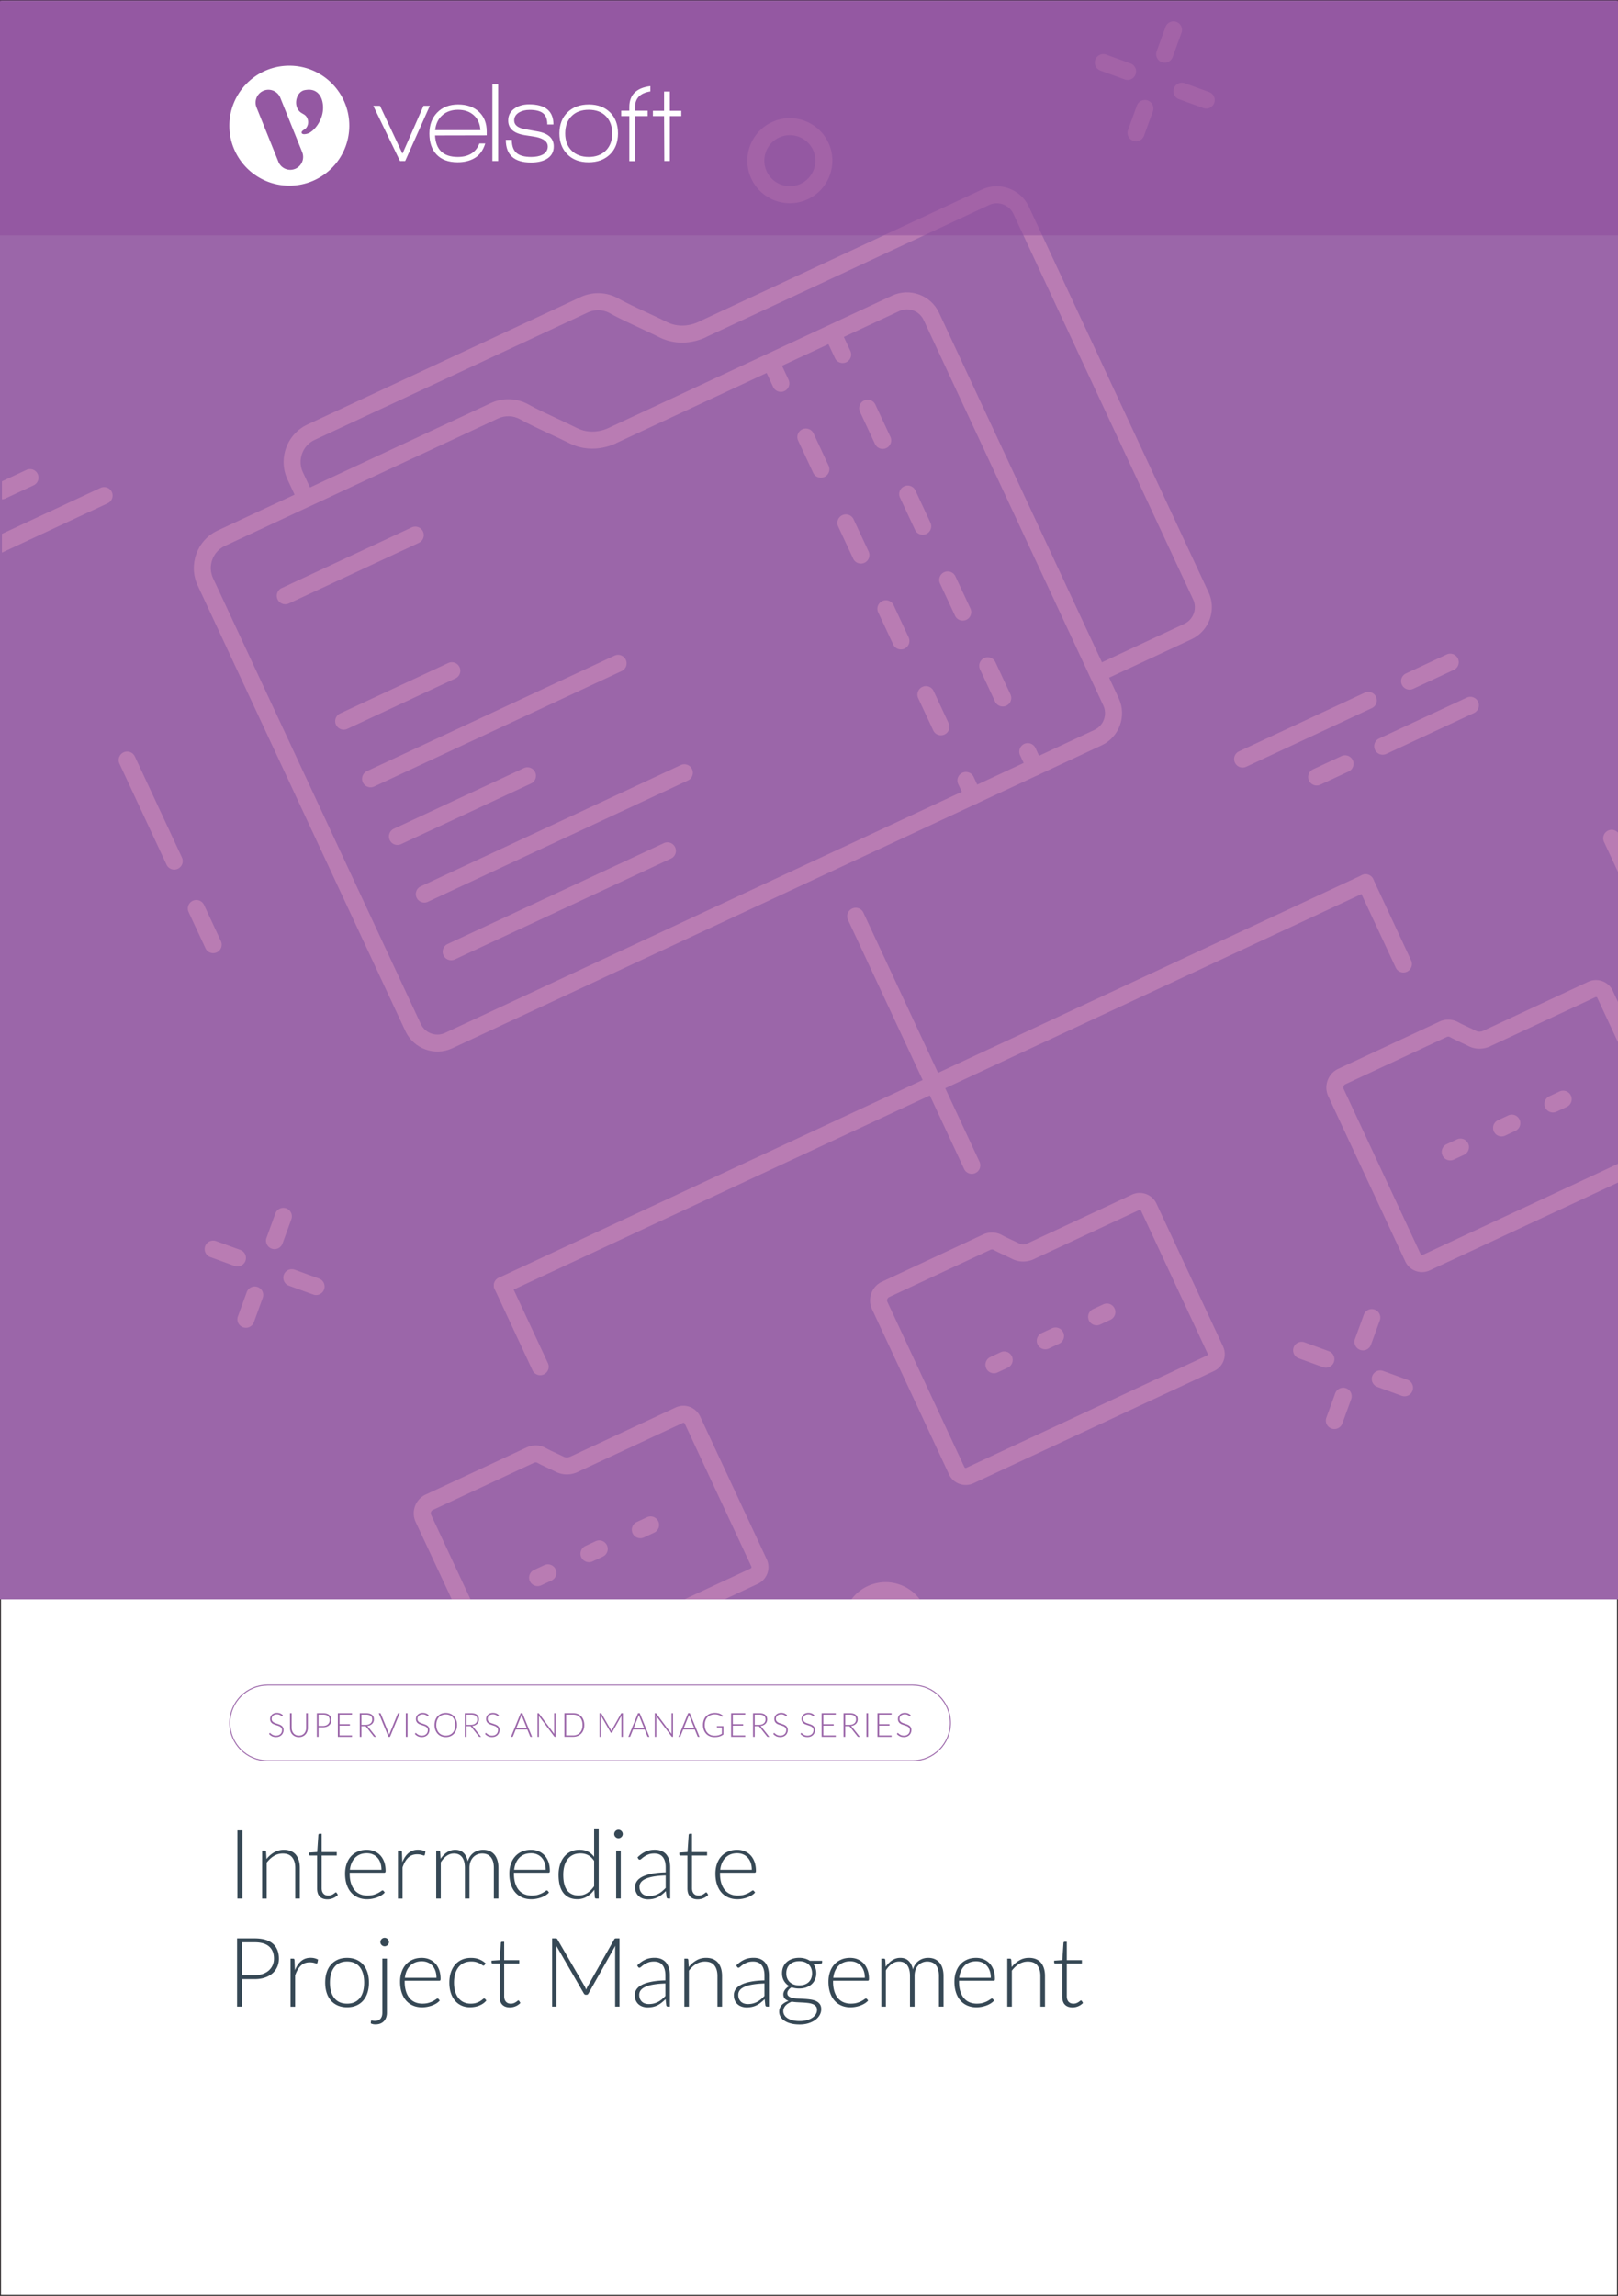 <svg xmlns="http://www.w3.org/2000/svg" xml:space="preserve" viewBox="0 0 875 1241"><rect x="0" y="0" width="875" height="1241" fill="#333333" stroke="none"/>  <switch>    <g>      <path fill="#FFF" stroke="#231F20" stroke-miterlimit="10" d="M0 0h875v1241H0z"></path>      <path fill="#9B66A9" d="M0 .51h875v864.01H0z"></path>      <g fill="#B97CB3">        <path d="M96.17 469.62c-2.3 1.07-5.04.08-6.11-2.22L64.6 412.8c-1.07-2.3-.08-5.04 2.22-6.11 2.3-1.07 5.04-.08 6.11 2.22l25.46 54.6c1.07 2.31.08 5.04-2.22 6.11zM117.23 514.8c-2.3 1.07-5.04.08-6.11-2.22l-9.11-19.54c-1.07-2.3-.08-5.04 2.22-6.11s5.04-.08 6.11 2.22l9.11 19.54a4.59 4.59 0 0 1-2.22 6.11zM436.86 107.7c-11.49 5.36-25.2.37-30.55-11.12s-.37-25.19 11.12-30.55c11.49-5.36 25.2-.37 30.56 11.12 5.35 11.48.36 25.19-11.13 30.55zm-15.55-33.35c-6.89 3.21-9.89 11.44-6.67 18.33 3.22 6.9 11.44 9.89 18.34 6.68 6.9-3.22 9.89-11.44 6.68-18.34-3.22-6.89-11.45-9.88-18.35-6.67zM741.92 382.77l-67.98 31.7c-2.3 1.07-5.04.08-6.11-2.22s-.08-5.04 2.22-6.11l67.98-31.7c2.3-1.07 5.04-.08 6.11 2.22 1.07 2.3.08 5.04-2.22 6.11zM786.22 362.11l-21.99 10.25c-2.3 1.07-5.04.08-6.11-2.22-1.07-2.3-.08-5.04 2.22-6.11l21.99-10.25c2.3-1.07 5.04-.08 6.11 2.22s.08 5.04-2.22 6.11zM797.1 385.43l-47.4 22.1c-2.3 1.07-5.04.08-6.11-2.22-1.07-2.3-.08-5.04 2.22-6.11l47.4-22.1c2.3-1.07 5.04-.08 6.11 2.22 1.07 2.3.08 5.04-2.22 6.11zM729.34 417.03 714 424.18c-2.3 1.07-5.04.08-6.11-2.22-1.07-2.3-.08-5.04 2.22-6.11l15.34-7.15c2.3-1.07 5.04-.08 6.11 2.22s.08 5.04-2.22 6.11zM611.73 42.78c-1.07.5-2.32.59-3.51.15l-13.13-4.78a4.59 4.59 0 0 1-2.75-5.89 4.59 4.59 0 0 1 5.89-2.75l13.13 4.78a4.59 4.59 0 0 1 2.75 5.89 4.562 4.562 0 0 1-2.38 2.6zM654.25 58.26c-1.07.5-2.32.59-3.51.15l-13.13-4.78a4.59 4.59 0 0 1-2.75-5.89 4.59 4.59 0 0 1 5.89-2.75l13.13 4.78a4.59 4.59 0 0 1 2.75 5.89 4.56 4.56 0 0 1-2.38 2.6zM616.3 75.96c-1.07.5-2.32.59-3.51.15a4.59 4.59 0 0 1-2.75-5.89l4.78-13.13a4.59 4.59 0 0 1 5.89-2.75 4.59 4.59 0 0 1 2.75 5.89l-4.78 13.13c-.44 1.2-1.31 2.1-2.38 2.6zM631.78 33.44c-1.07.5-2.32.59-3.51.15a4.59 4.59 0 0 1-2.75-5.89l4.78-13.13a4.59 4.59 0 0 1 5.89-2.75 4.59 4.59 0 0 1 2.75 5.89l-4.78 13.13c-.44 1.2-1.32 2.1-2.38 2.6zM718.98 738.87c-1.07.5-2.32.59-3.51.15l-13.13-4.78a4.598 4.598 0 0 1-2.75-5.89 4.59 4.59 0 0 1 5.89-2.75l13.13 4.78a4.598 4.598 0 0 1 .37 8.49zM761.5 754.34c-1.07.5-2.32.59-3.51.15l-13.13-4.78a4.598 4.598 0 0 1-2.75-5.89 4.59 4.59 0 0 1 5.89-2.75l13.13 4.78c2.38.87 3.62 3.5 2.75 5.89a4.56 4.56 0 0 1-2.38 2.6zM723.55 772.04c-1.07.5-2.32.59-3.51.15a4.594 4.594 0 0 1-2.75-5.89l4.78-13.13a4.59 4.59 0 0 1 5.89-2.75c2.39.87 3.62 3.51 2.75 5.89l-4.78 13.13a4.595 4.595 0 0 1-2.38 2.6zM739.02 729.52c-1.07.5-2.32.59-3.51.15a4.594 4.594 0 0 1-2.75-5.89l4.78-13.13c.87-2.39 3.5-3.62 5.89-2.75s3.62 3.51 2.75 5.89l-4.78 13.13a4.56 4.56 0 0 1-2.38 2.6zM130.35 684.14c-1.07.5-2.32.59-3.51.15l-13.13-4.78a4.598 4.598 0 0 1-2.75-5.89 4.59 4.59 0 0 1 5.89-2.75l13.13 4.78c2.38.87 3.62 3.5 2.75 5.89a4.56 4.56 0 0 1-2.38 2.6zM172.88 699.61c-1.07.5-2.32.59-3.51.15l-13.13-4.78a4.59 4.59 0 0 1-2.75-5.89 4.59 4.59 0 0 1 5.89-2.75l13.13 4.78a4.59 4.59 0 0 1 2.75 5.89 4.595 4.595 0 0 1-2.38 2.6zM134.92 717.31c-1.07.5-2.32.59-3.51.15a4.59 4.59 0 0 1-2.75-5.89l4.78-13.13a4.59 4.59 0 0 1 5.89-2.75 4.59 4.59 0 0 1 2.75 5.89l-4.78 13.13a4.562 4.562 0 0 1-2.38 2.6zM150.4 674.79c-1.07.5-2.32.59-3.51.15a4.594 4.594 0 0 1-2.75-5.89l4.78-13.13a4.594 4.594 0 0 1 5.89-2.75c2.39.87 3.62 3.51 2.75 5.89l-4.78 13.13c-.44 1.2-1.31 2.1-2.38 2.6zM246.29 366.73 187.82 394c-2.3 1.07-5.04.08-6.11-2.22-1.07-2.3-.08-5.04 2.22-6.11l58.47-27.27c2.3-1.07 5.04-.08 6.11 2.22a4.59 4.59 0 0 1-2.22 6.11zM336.21 362.74l-133.86 62.42c-2.3 1.07-5.04.08-6.11-2.22-1.07-2.3-.08-5.04 2.22-6.11l133.86-62.42c2.3-1.07 5.04-.08 6.11 2.22 1.07 2.3.08 5.03-2.22 6.11zM287.19 423.53l-70.31 32.78c-2.3 1.07-5.04.08-6.11-2.22-1.07-2.3-.08-5.04 2.22-6.11l70.31-32.78c2.3-1.07 5.04-.08 6.11 2.22s.08 5.03-2.22 6.11zM226.53 293.43l-70.31 32.78c-2.3 1.07-5.04.08-6.11-2.22-1.07-2.3-.08-5.04 2.22-6.11l70.31-32.78c2.3-1.07 5.04-.08 6.11 2.22 1.07 2.3.08 5.04-2.22 6.11zM372.03 421.89l-140.62 65.57c-2.3 1.07-5.04.08-6.11-2.22-1.07-2.3-.08-5.04 2.22-6.11l140.62-65.57c2.3-1.07 5.04-.08 6.11 2.22s.08 5.04-2.22 6.11zM362.88 464.09l-116.94 54.53c-2.3 1.07-5.04.08-6.11-2.22s-.08-5.04 2.22-6.11l116.94-54.53c2.3-1.07 5.04-.08 6.11 2.22a4.59 4.59 0 0 1-2.22 6.11zM457.65 195.8c-2.3 1.07-5.04.08-6.11-2.22l-3.89-8.33c-1.07-2.3-.08-5.04 2.22-6.11s5.04-.08 6.11 2.22l3.89 8.33a4.59 4.59 0 0 1-2.22 6.11zM544.22 381.46c-2.3 1.07-5.04.08-6.11-2.22l-8.12-17.4c-1.07-2.3-.08-5.04 2.22-6.11 2.3-1.07 5.04-.08 6.11 2.22l8.12 17.4a4.59 4.59 0 0 1-2.22 6.11zm-21.64-46.41c-2.3 1.07-5.04.08-6.11-2.22l-8.12-17.4c-1.07-2.3-.08-5.04 2.22-6.11 2.3-1.07 5.04-.08 6.11 2.22l8.12 17.4c1.08 2.3.08 5.03-2.22 6.11zm-21.64-46.42c-2.3 1.07-5.04.08-6.11-2.22l-8.12-17.4c-1.07-2.3-.08-5.04 2.22-6.11 2.3-1.07 5.04-.08 6.11 2.22l8.12 17.4c1.07 2.3.08 5.04-2.22 6.11zm-21.65-46.41c-2.3 1.07-5.04.08-6.11-2.22l-8.12-17.4c-1.07-2.3-.08-5.04 2.22-6.11 2.3-1.07 5.04-.08 6.11 2.22l8.12 17.4c1.08 2.3.08 5.03-2.22 6.11zM561.64 418.8c-2.3 1.07-5.04.08-6.11-2.22l-3.89-8.33c-1.07-2.3-.08-5.04 2.22-6.11s5.04-.08 6.11 2.22l3.89 8.33c1.07 2.3.08 5.04-2.22 6.11zM424.22 211.39c-2.3 1.07-5.04.08-6.11-2.22l-3.89-8.33c-1.07-2.3-.08-5.04 2.22-6.11 2.3-1.07 5.04-.08 6.11 2.22l3.89 8.33c1.07 2.3.08 5.04-2.22 6.11zM510.79 397.05c-2.3 1.07-5.04.08-6.11-2.22l-8.12-17.4c-1.07-2.3-.08-5.04 2.22-6.11 2.3-1.07 5.04-.08 6.11 2.22l8.12 17.4a4.59 4.59 0 0 1-2.22 6.11zm-21.64-46.42c-2.3 1.07-5.04.08-6.11-2.22l-8.12-17.4c-1.07-2.3-.08-5.04 2.22-6.11 2.3-1.07 5.04-.08 6.11 2.22l8.12 17.4c1.07 2.31.08 5.04-2.22 6.11zm-21.64-46.41c-2.3 1.07-5.04.08-6.11-2.22l-8.12-17.4c-1.07-2.3-.08-5.04 2.22-6.11 2.3-1.07 5.04-.08 6.11 2.22l8.12 17.4c1.07 2.3.08 5.04-2.22 6.11zm-21.65-46.42c-2.3 1.07-5.04.08-6.11-2.22l-8.12-17.4c-1.07-2.3-.08-5.04 2.22-6.11 2.3-1.07 5.04-.08 6.11 2.22l8.12 17.4c1.08 2.31.08 5.04-2.22 6.11zM528.2 434.39c-2.3 1.07-5.04.08-6.11-2.22l-3.89-8.33c-1.07-2.3-.08-5.04 2.22-6.11s5.04-.08 6.11 2.22l3.89 8.33a4.59 4.59 0 0 1-2.22 6.11z"></path>        <path d="M595.73 402.9 244.62 566.63c-9.54 4.45-20.92.31-25.37-9.24L106.92 316.52c-5.22-11.19-.38-24.53 10.78-29.74l147.73-68.89c6.49-3.03 14.09-2.76 20.32.72 4.05 2.29 9.75 4.94 15.27 7.51 3.82 1.78 7.67 3.58 11.14 5.31 9 4.44 17.51-.37 17.57-.4l152.65-71.21c9.57-4.46 20.99-.31 25.45 9.26l97.16 208.36c4.47 9.58.31 21-9.26 25.46zM121.58 295.11c-6.57 3.06-9.41 10.92-6.33 17.52l112.32 240.88c2.31 4.95 8.21 7.1 13.16 4.79l351.11-163.73c4.98-2.32 7.14-8.26 4.82-13.23L499.5 172.98c-2.32-4.98-8.25-7.14-13.23-4.81l-152.29 71.02c-.19.13-12.54 7.09-25.91.48-3.42-1.71-7.19-3.47-10.94-5.21-5.93-2.77-11.54-5.38-15.88-7.82-3.64-2.04-8.11-2.19-11.94-.41l-147.73 68.88z"></path>        <path d="m644.3 345.58-47.18 22c-2.3 1.07-5.04.08-6.11-2.22-1.07-2.3-.08-5.04 2.22-6.11l47.18-22c4.98-2.32 7.14-8.26 4.82-13.23l-97.16-208.36c-2.32-4.98-8.25-7.14-13.23-4.81l-152.29 71.02c-.19.13-12.52 7.09-25.91.48-3.42-1.71-7.19-3.47-10.94-5.21-5.93-2.77-11.54-5.38-15.88-7.82-3.64-2.04-8.11-2.19-11.94-.41L170.15 237.8c-6.57 3.06-9.41 10.92-6.33 17.52l4.99 10.7c1.07 2.3.08 5.04-2.22 6.11s-5.04.08-6.11-2.22l-4.99-10.7c-5.22-11.19-.38-24.53 10.78-29.74L314 160.57c6.49-3.03 14.09-2.76 20.32.72 4.05 2.29 9.75 4.94 15.27 7.51 3.82 1.78 7.67 3.58 11.14 5.31 8.86 4.37 17.26-.22 17.6-.41l152.62-71.19c9.57-4.46 20.99-.31 25.45 9.26l97.16 208.36c4.47 9.57.31 20.99-9.26 25.45zM353.78 828.47l-5.55 2.59c-2.3 1.07-5.04.08-6.11-2.22-1.07-2.3-.08-5.04 2.22-6.11l5.55-2.59c2.3-1.07 5.04-.08 6.11 2.22 1.08 2.3.08 5.03-2.22 6.11zm-27.77 12.95-5.55 2.59c-2.3 1.07-5.04.08-6.11-2.22-1.07-2.3-.08-5.04 2.22-6.11l5.55-2.59c2.3-1.07 5.04-.08 6.11 2.22s.08 5.03-2.22 6.11zm-27.78 12.95-5.55 2.59c-2.3 1.07-5.04.08-6.11-2.22s-.08-5.04 2.22-6.11l5.55-2.59c2.3-1.07 5.04-.08 6.11 2.22s.08 5.04-2.22 6.11zM600.54 713.4l-5.55 2.59c-2.3 1.07-5.04.08-6.11-2.22s-.08-5.04 2.22-6.11l5.55-2.59c2.3-1.07 5.04-.08 6.11 2.22a4.59 4.59 0 0 1-2.22 6.11zm-27.77 12.95-5.55 2.59c-2.3 1.07-5.04.08-6.11-2.22s-.08-5.04 2.22-6.11l5.55-2.59c2.3-1.07 5.04-.08 6.11 2.22s.08 5.04-2.22 6.11zM545 739.3l-5.55 2.59c-2.3 1.07-5.04.08-6.11-2.22s-.08-5.04 2.22-6.11l5.55-2.59c2.3-1.07 5.04-.08 6.11 2.22s.08 5.04-2.22 6.11z"></path>        <path d="m656.57 741.09-130.12 60.68c-4.99 2.32-10.93.16-13.25-4.82l-41.63-89.27c-2.61-5.6-.19-12.27 5.4-14.87l54.74-25.53c3.24-1.51 7.04-1.38 10.16.36 1.48.83 3.45 1.74 5.44 2.67 1.45.68 2.92 1.37 4.24 2.03 1.86.92 3.71-.04 3.78-.07l56.79-26.5c4.99-2.33 10.95-.16 13.28 4.83l36.01 77.22c2.32 4.99.15 10.94-4.84 13.27zm-175.71-39.95c-.99.46-1.42 1.65-.95 2.65l41.63 89.27c.18.38.65.55 1.03.37l130.12-60.68c.4-.18.57-.66.39-1.06l-36.01-77.22a.805.805 0 0 0-1.06-.39l-56.44 26.32c-.26.17-5.9 3.22-12.11.15-1.27-.64-2.66-1.28-4.03-1.93-2.22-1.04-4.42-2.06-6.04-2.98-.53-.3-1.21-.32-1.79-.05l-54.74 25.55zM847.3 598.33l-5.55 2.59c-2.3 1.07-5.04.08-6.11-2.22s-.08-5.04 2.22-6.11l5.55-2.59c2.3-1.07 5.04-.08 6.11 2.22s.08 5.04-2.22 6.11zm-27.77 12.95-5.55 2.59c-2.3 1.07-5.04.08-6.11-2.22s-.08-5.04 2.22-6.11l5.55-2.59c2.3-1.07 5.04-.08 6.11 2.22s.08 5.04-2.22 6.11zm-27.77 12.95-5.55 2.59c-2.3 1.07-5.04.08-6.11-2.22-1.07-2.3-.08-5.04 2.22-6.11l5.55-2.59c2.3-1.07 5.04-.08 6.11 2.22 1.07 2.31.08 5.04-2.22 6.11zM527.49 634.1c-2.3 1.07-5.04.08-6.11-2.22l-62.79-134.64c-1.07-2.3-.08-5.04 2.22-6.11 2.3-1.07 5.04-.08 6.11 2.22l62.79 134.64c1.07 2.3.08 5.03-2.22 6.11z"></path>        <path d="M740.42 481.35 273.61 699.03c-2.3 1.07-5.04.08-6.11-2.22s-.08-5.04 2.22-6.11l466.82-217.68c2.3-1.07 5.04-.08 6.11 2.22 1.07 2.3.07 5.04-2.23 6.11z"></path>        <path d="M760.9 525.26c-2.3 1.07-5.04.08-6.11-2.22l-20.47-43.91c-1.07-2.3-.08-5.04 2.22-6.11 2.3-1.07 5.04-.08 6.11 2.22l20.47 43.91c1.07 2.3.08 5.03-2.22 6.11zM294.08 742.94c-2.3 1.07-5.04.08-6.11-2.22l-20.47-43.91c-1.07-2.3-.08-5.04 2.22-6.11s5.04-.08 6.11 2.22l20.47 43.91c1.08 2.3.08 5.03-2.22 6.11zM20.4 256.23a4.59 4.59 0 0 0-6.11-2.22l-13.25 6.18v9.73c.6-.02 1.22-.16 1.8-.43l15.34-7.15c2.3-1.07 3.29-3.81 2.22-6.11zM60.47 265.94a4.59 4.59 0 0 0-6.11-2.22L1.04 288.58v10.14l57.2-26.67c2.3-1.07 3.3-3.81 2.23-6.11zM497.32 864.43c-6.38-8.51-18.09-11.71-28.11-7.04a22.88 22.88 0 0 0-8.67 7.04h36.78zM244.26 864.43h10.14l-21.25-45.57c-.47-1-.04-2.19.95-2.65l54.74-25.53a1.98 1.98 0 0 1 1.79.05c1.64.92 3.85 1.96 6.1 3.01 1.36.63 2.72 1.27 3.97 1.89 6.21 3.07 11.84.02 12.11-.15l56.44-26.32c.4-.18.87-.01 1.06.39l36.01 77.22c.19.4.01.87-.39 1.06l-35.62 16.61h21.75l17.75-8.28c4.99-2.33 7.16-8.28 4.83-13.28l-36.01-77.22c-2.33-4.99-8.28-7.16-13.28-4.83l-56.79 26.5c-.09.02-1.95.98-3.78.07-1.3-.65-2.74-1.33-4.18-1.99-2.01-.94-4-1.86-5.5-2.7a11.203 11.203 0 0 0-10.16-.36l-54.74 25.53c-5.58 2.6-8.01 9.27-5.4 14.87l19.46 41.68zM875 450.08c-1.32-1.47-3.47-1.99-5.35-1.11a4.59 4.59 0 0 0-2.22 6.11l7.57 16.24v-21.24zM875 629.09l-105.67 49.27c-.38.18-.86.01-1.03-.37l-41.63-89.27c-.47-1-.04-2.19.95-2.65l54.75-25.53c.58-.27 1.25-.24 1.78.05 1.62.92 3.82 1.94 6.04 2.98 1.38.64 2.76 1.29 4.03 1.93 6.21 3.07 11.84.02 12.11-.15l56.44-26.32c.4-.18.87-.01 1.06.39L875 563.37v-21.75l-2.84-6.09c-2.33-4.99-8.28-7.16-13.28-4.83l-56.79 26.5c-.06.02-1.91.99-3.78.07-1.32-.66-2.79-1.35-4.24-2.03-1.99-.93-3.96-1.84-5.44-2.67a11.183 11.183 0 0 0-10.15-.36l-54.75 25.53c-5.58 2.6-8.01 9.27-5.4 14.87l41.63 89.27c2.32 4.98 8.26 7.15 13.25 4.82L875 639.23v-10.14z"></path>      </g>      <path fill="#9B66A9" d="M493.54 952.03H144.72c-11.42 0-20.71-9.29-20.71-20.71s9.29-20.71 20.71-20.71h348.82c11.42 0 20.71 9.29 20.71 20.71s-9.29 20.71-20.71 20.71zm-348.82-40.9c-11.13 0-20.19 9.06-20.19 20.19s9.06 20.19 20.19 20.19h348.82c11.13 0 20.19-9.06 20.19-20.19s-9.06-20.19-20.19-20.19H144.72z"></path>      <g fill="#364855">        <path d="M131.07 1026.29h-2.69V989.4h2.69v36.89zM141.76 1026.29v-25.94h1.36c.45 0 .71.22.78.65l.23 3.91c1.18-1.5 2.56-2.7 4.13-3.61 1.57-.91 3.32-1.37 5.25-1.37 1.42 0 2.68.23 3.77.68 1.09.45 1.99 1.1 2.7 1.96s1.25 1.88 1.62 3.08c.36 1.2.55 2.56.55 4.07v16.58h-2.48v-16.58c0-2.43-.56-4.34-1.67-5.72-1.11-1.38-2.82-2.07-5.11-2.07-1.7 0-3.29.44-4.75 1.32s-2.76 2.08-3.91 3.61v19.45h-2.47zM177.04 1026.7c-1.76 0-3.12-.49-4.09-1.46-.97-.97-1.46-2.48-1.46-4.51V1003h-3.73c-.19 0-.35-.05-.47-.16s-.18-.25-.18-.44v-.96l4.43-.31.62-9.28c.02-.16.08-.3.19-.42a.58.58 0 0 1 .45-.18h1.16v9.91h8.16v1.85h-8.16v17.6c0 .71.09 1.33.27 1.84.18.51.43.93.76 1.26.32.33.7.57 1.13.73.43.16.9.23 1.41.23.63 0 1.16-.09 1.62-.27.45-.18.84-.38 1.17-.6.33-.22.6-.42.81-.6.21-.18.37-.27.5-.27.14 0 .28.09.42.26l.68 1.09c-.66.73-1.5 1.32-2.52 1.76-1.02.44-2.08.66-3.17.66zM198.34 999.93c1.46 0 2.81.25 4.05.76 1.24.5 2.32 1.24 3.23 2.2.91.96 1.62 2.15 2.14 3.56.51 1.41.77 3.02.77 4.85 0 .38-.06.64-.17.78-.11.14-.29.21-.53.21h-18.72v.5c0 1.95.23 3.66.68 5.14.45 1.48 1.1 2.72 1.93 3.72.83 1 1.84 1.75 3.02 2.25s2.5.76 3.96.76c1.3 0 2.43-.14 3.39-.43s1.76-.61 2.41-.96c.65-.36 1.17-.68 1.55-.96s.66-.43.83-.43c.23 0 .4.09.52.26l.68.83c-.42.52-.97 1.01-1.66 1.46-.69.45-1.45.84-2.29 1.16-.84.32-1.75.58-2.71.77-.96.19-1.93.29-2.91.29-1.77 0-3.39-.31-4.85-.93-1.46-.62-2.71-1.52-3.76-2.7-1.05-1.18-1.85-2.63-2.42-4.34s-.86-3.67-.86-5.88c0-1.86.26-3.58.79-5.15.53-1.57 1.29-2.93 2.29-4.07 1-1.14 2.22-2.03 3.68-2.67 1.47-.66 3.11-.98 4.96-.98zm.03 1.85c-1.34 0-2.53.21-3.59.63s-1.97 1.02-2.75 1.8c-.77.78-1.4 1.72-1.87 2.82-.48 1.1-.79 2.32-.95 3.68h17.08c0-1.39-.19-2.64-.57-3.74-.38-1.1-.92-2.04-1.61-2.8a7.048 7.048 0 0 0-2.5-1.76c-.98-.43-2.06-.63-3.24-.63zM215.2 1026.29v-25.94h1.3c.3 0 .51.06.64.18s.2.33.22.63l.21 5.47c.83-2.1 1.95-3.75 3.34-4.94 1.39-1.19 3.1-1.79 5.14-1.79.78 0 1.5.08 2.16.25.66.17 1.29.4 1.88.72l-.34 1.72c-.05.28-.23.42-.52.42-.1 0-.25-.03-.44-.1s-.43-.15-.72-.23-.64-.17-1.06-.23c-.42-.07-.9-.1-1.43-.1-1.96 0-3.58.61-4.84 1.83-1.26 1.22-2.28 2.97-3.06 5.27v16.87h-2.48zM235.9 1026.29v-25.94h1.36c.45 0 .71.22.78.65l.23 3.75c.5-.71 1.04-1.36 1.62-1.96.57-.59 1.19-1.1 1.84-1.52s1.35-.76 2.09-.99 1.52-.35 2.33-.35c1.89 0 3.41.55 4.54 1.66 1.13 1.1 1.89 2.64 2.29 4.6.31-1.08.75-2.01 1.31-2.79a8.067 8.067 0 0 1 4.32-3.09c.86-.25 1.74-.38 2.64-.38 1.28 0 2.44.21 3.46.64 1.02.43 1.9 1.06 2.62 1.89.72.83 1.27 1.86 1.65 3.08s.57 2.61.57 4.17v16.58h-2.48v-16.58c0-2.54-.55-4.47-1.64-5.8-1.09-1.33-2.66-1.99-4.69-1.99-.9 0-1.77.17-2.59.5-.83.33-1.56.82-2.19 1.47-.63.65-1.14 1.46-1.51 2.44-.37.97-.56 2.1-.56 3.39v16.58h-2.48v-16.58c0-2.52-.5-4.45-1.51-5.79-1.01-1.34-2.48-2.01-4.41-2.01-1.41 0-2.71.42-3.91 1.26-1.2.84-2.27 2.01-3.21 3.51v19.61h-2.47zM287.16 999.93c1.46 0 2.81.25 4.05.76 1.24.5 2.32 1.24 3.23 2.2.91.96 1.62 2.15 2.14 3.56.51 1.41.77 3.02.77 4.85 0 .38-.06.64-.17.78-.11.14-.29.21-.53.21h-18.72v.5c0 1.95.23 3.66.68 5.14.45 1.48 1.1 2.72 1.93 3.72.83 1 1.84 1.75 3.02 2.25s2.5.76 3.96.76c1.3 0 2.43-.14 3.39-.43s1.76-.61 2.41-.96c.65-.36 1.17-.68 1.55-.96s.66-.43.83-.43c.23 0 .4.09.52.26l.68.83c-.42.52-.97 1.01-1.66 1.46-.69.45-1.45.84-2.29 1.16-.84.32-1.75.58-2.71.77-.96.19-1.93.29-2.91.29-1.77 0-3.39-.31-4.85-.93-1.46-.62-2.71-1.52-3.76-2.7-1.05-1.18-1.85-2.63-2.42-4.34s-.86-3.67-.86-5.88c0-1.86.26-3.58.79-5.15.53-1.57 1.29-2.93 2.29-4.07 1-1.14 2.22-2.03 3.68-2.67 1.47-.66 3.11-.98 4.96-.98zm.04 1.85c-1.34 0-2.53.21-3.59.63s-1.97 1.02-2.75 1.8c-.77.78-1.4 1.72-1.87 2.82-.48 1.1-.79 2.32-.95 3.68h17.08c0-1.39-.19-2.64-.57-3.74-.38-1.1-.92-2.04-1.61-2.8a7.048 7.048 0 0 0-2.5-1.76c-.99-.43-2.06-.63-3.24-.63zM322.42 1026.29c-.43 0-.68-.23-.75-.68l-.26-4.09c-1.15 1.56-2.49 2.81-4.03 3.73-1.54.92-3.27 1.38-5.18 1.38-3.18 0-5.67-1.1-7.45-3.31-1.78-2.21-2.68-5.52-2.68-9.93 0-1.89.25-3.66.74-5.31.5-1.64 1.23-3.07 2.19-4.28.97-1.21 2.15-2.16 3.55-2.85 1.4-.7 3.02-1.04 4.84-1.04 1.76 0 3.28.33 4.57.98 1.29.65 2.4 1.6 3.34 2.85v-15.38h2.48v37.93h-1.36zm-9.52-1.67c1.72 0 3.28-.44 4.67-1.33s2.64-2.12 3.73-3.7v-13.69c-1.01-1.48-2.12-2.52-3.33-3.13s-2.58-.91-4.11-.91-2.87.28-4.02.83a7.972 7.972 0 0 0-2.89 2.36c-.77 1.02-1.36 2.23-1.75 3.65-.39 1.42-.59 2.98-.59 4.68 0 3.86.71 6.7 2.14 8.51 1.44 1.82 3.49 2.73 6.15 2.73zM336.79 991.4c0 .31-.07.6-.2.87s-.3.51-.51.72c-.21.21-.45.37-.73.5-.28.12-.57.18-.89.18a2.247 2.247 0 0 1-1.62-.68c-.21-.21-.37-.45-.5-.72-.12-.27-.18-.56-.18-.87s.06-.61.18-.9c.12-.29.29-.53.5-.74.21-.21.45-.37.73-.5.28-.12.57-.18.89-.18a2.247 2.247 0 0 1 1.62.68c.21.21.38.46.51.74s.2.59.2.9zm-1.09 8.94v25.94h-2.48v-25.94h2.48zM361.43 1026.29c-.52 0-.84-.24-.96-.73l-.37-3.31c-.71.7-1.42 1.32-2.12 1.88-.7.56-1.44 1.03-2.2 1.41-.77.38-1.59.67-2.48.87-.89.2-1.86.3-2.92.3-.89 0-1.75-.13-2.58-.39-.83-.26-1.57-.66-2.22-1.2s-1.16-1.23-1.55-2.07c-.39-.84-.59-1.85-.59-3.04 0-1.09.31-2.11.94-3.05.63-.94 1.6-1.76 2.93-2.45 1.33-.69 3.04-1.25 5.14-1.67 2.09-.42 4.61-.66 7.55-.73v-2.71c0-2.4-.52-4.25-1.55-5.54s-2.57-1.94-4.6-1.94c-1.25 0-2.32.17-3.19.52-.88.35-1.62.73-2.23 1.15s-1.1.8-1.49 1.15c-.38.35-.7.52-.96.52-.35 0-.61-.16-.78-.47l-.44-.76c1.36-1.36 2.78-2.38 4.28-3.08 1.49-.7 3.19-1.04 5.08-1.04 1.39 0 2.61.22 3.65.67s1.91 1.08 2.59 1.9 1.2 1.82 1.55 3c.35 1.17.52 2.48.52 3.92v16.89h-1zM351 1024.9c1.01 0 1.93-.11 2.78-.33.84-.22 1.62-.52 2.35-.91.72-.39 1.39-.86 2.02-1.39.63-.54 1.24-1.12 1.85-1.75v-6.75c-2.47.07-4.59.26-6.37.56-1.78.3-3.25.72-4.41 1.24-1.16.52-2.01 1.14-2.56 1.86a3.94 3.94 0 0 0-.82 2.46c0 .87.14 1.62.43 2.26.29.63.67 1.16 1.13 1.56.47.41 1.02.71 1.64.9.63.2 1.28.29 1.96.29zM377.31 1026.7c-1.76 0-3.12-.49-4.09-1.46-.97-.97-1.46-2.48-1.46-4.51V1003h-3.73c-.19 0-.35-.05-.47-.16s-.18-.25-.18-.44v-.96l4.43-.31.62-9.28c.02-.16.08-.3.19-.42a.58.58 0 0 1 .45-.18h1.16v9.91h8.16v1.85h-8.16v17.6c0 .71.09 1.33.27 1.84.18.51.43.93.76 1.26.32.33.7.57 1.13.73.43.16.9.23 1.41.23.63 0 1.16-.09 1.62-.27.45-.18.84-.38 1.17-.6.33-.22.6-.42.81-.6.21-.18.37-.27.5-.27.14 0 .28.09.42.26l.68 1.09c-.66.73-1.5 1.32-2.52 1.76-1.02.44-2.08.66-3.17.66zM398.61 999.93c1.46 0 2.81.25 4.05.76 1.24.5 2.32 1.24 3.23 2.2.91.96 1.62 2.15 2.14 3.56.51 1.41.77 3.02.77 4.85 0 .38-.06.64-.17.78-.11.14-.29.21-.53.21h-18.72v.5c0 1.95.23 3.66.68 5.14.45 1.48 1.1 2.72 1.93 3.72.83 1 1.84 1.75 3.02 2.25s2.5.76 3.96.76c1.3 0 2.43-.14 3.39-.43s1.76-.61 2.41-.96c.65-.36 1.17-.68 1.55-.96s.66-.43.83-.43c.23 0 .4.09.52.26l.68.83c-.42.52-.97 1.01-1.66 1.46-.69.45-1.45.84-2.29 1.16-.84.32-1.75.58-2.71.77-.96.19-1.93.29-2.91.29-1.77 0-3.39-.31-4.85-.93-1.46-.62-2.71-1.52-3.76-2.7-1.05-1.18-1.85-2.63-2.42-4.34s-.86-3.67-.86-5.88c0-1.86.26-3.58.79-5.15.53-1.57 1.29-2.93 2.29-4.07 1-1.14 2.22-2.03 3.68-2.67 1.47-.66 3.11-.98 4.96-.98zm.04 1.85c-1.34 0-2.53.21-3.59.63s-1.97 1.02-2.75 1.8c-.77.78-1.4 1.72-1.87 2.82-.48 1.1-.79 2.32-.95 3.68h17.08c0-1.39-.19-2.64-.57-3.74-.38-1.1-.92-2.04-1.61-2.8a7.048 7.048 0 0 0-2.5-1.76c-.99-.43-2.06-.63-3.24-.63zM130.87 1069.82v14.86h-2.66v-36.89h9.52c4.33 0 7.59.95 9.79 2.84 2.2 1.89 3.3 4.6 3.3 8.11 0 1.62-.3 3.1-.9 4.46s-1.46 2.52-2.59 3.51c-1.13.98-2.5 1.75-4.12 2.29-1.62.55-3.44.82-5.47.82h-6.87zm0-2.13h6.86c1.63 0 3.09-.23 4.38-.68 1.29-.45 2.38-1.08 3.27-1.88a8.1 8.1 0 0 0 2.06-2.83c.48-1.09.72-2.27.72-3.56 0-2.83-.87-5.01-2.62-6.54s-4.35-2.29-7.81-2.29h-6.86v17.78zM157.12 1084.68v-25.94h1.3c.3 0 .51.06.64.18s.2.33.22.63l.21 5.47c.83-2.1 1.95-3.75 3.34-4.94 1.39-1.19 3.1-1.79 5.14-1.79.78 0 1.5.08 2.16.25.66.17 1.29.4 1.88.72l-.34 1.72c-.05.28-.23.42-.52.42-.1 0-.25-.03-.44-.1s-.43-.15-.72-.23-.64-.17-1.06-.23c-.42-.07-.9-.1-1.43-.1-1.96 0-3.58.61-4.84 1.83-1.26 1.22-2.28 2.97-3.06 5.27v16.87h-2.48zM187.7 1058.33c1.86 0 3.52.32 4.99.95 1.47.63 2.71 1.53 3.72 2.7 1.01 1.17 1.78 2.57 2.31 4.21s.8 3.48.8 5.51-.27 3.87-.8 5.5-1.3 3.03-2.31 4.2c-1.01 1.17-2.25 2.06-3.72 2.69s-3.13.94-4.99.94c-1.86 0-3.52-.31-4.99-.94-1.47-.63-2.71-1.52-3.73-2.69-1.02-1.16-1.79-2.56-2.32-4.2-.53-1.63-.8-3.47-.8-5.5s.26-3.87.8-5.51c.53-1.64 1.3-3.05 2.32-4.21 1.02-1.16 2.26-2.06 3.73-2.7 1.46-.64 3.13-.95 4.99-.95zm0 24.74c1.55 0 2.9-.26 4.05-.79s2.12-1.29 2.89-2.28c.77-.99 1.35-2.19 1.73-3.58.38-1.4.57-2.97.57-4.71 0-1.72-.19-3.29-.57-4.69-.38-1.41-.96-2.61-1.73-3.61a7.76 7.76 0 0 0-2.89-2.31c-1.16-.54-2.51-.81-4.05-.81-1.55 0-2.9.27-4.05.81a7.682 7.682 0 0 0-2.89 2.31c-.77 1-1.36 2.2-1.75 3.61-.39 1.41-.59 2.97-.59 4.69 0 1.74.2 3.31.59 4.71s.97 2.59 1.75 3.58c.77.99 1.74 1.75 2.89 2.28 1.15.52 2.5.79 4.05.79zM209.23 1058.74v29.25c0 .9-.13 1.74-.39 2.5s-.65 1.43-1.16 2c-.51.56-1.16 1.01-1.93 1.33-.77.32-1.68.48-2.72.48-.5 0-.96-.04-1.36-.13-.4-.09-.79-.23-1.17-.42l.13-1.25c.02-.21.14-.31.37-.31.14 0 .33.03.59.1.25.07.6.1 1.03.1 1.41 0 2.45-.38 3.13-1.15.68-.77 1.02-1.85 1.02-3.26v-29.25h2.46zm1.1-8.94c0 .31-.07.6-.2.87s-.3.51-.51.72c-.21.21-.45.37-.73.5-.28.12-.57.18-.89.18a2.247 2.247 0 0 1-1.62-.68c-.21-.21-.37-.45-.5-.72-.12-.27-.18-.56-.18-.87s.06-.61.18-.9c.12-.29.29-.53.5-.74.21-.21.45-.37.73-.5.28-.12.57-.18.89-.18a2.247 2.247 0 0 1 1.62.68c.21.21.38.46.51.74s.2.59.2.9zM228.08 1058.33c1.46 0 2.81.25 4.05.76 1.24.5 2.32 1.24 3.23 2.2.91.96 1.62 2.15 2.14 3.56.51 1.41.77 3.02.77 4.85 0 .38-.06.64-.17.78-.11.14-.29.21-.53.21h-18.72v.5c0 1.95.23 3.66.68 5.14.45 1.48 1.1 2.72 1.93 3.72.83 1 1.84 1.75 3.02 2.25s2.5.76 3.96.76c1.3 0 2.43-.14 3.39-.43s1.76-.61 2.41-.96c.65-.36 1.17-.68 1.55-.96s.66-.43.83-.43c.23 0 .4.09.52.26l.68.83c-.42.52-.97 1.01-1.66 1.46-.69.45-1.45.84-2.29 1.16-.84.32-1.75.58-2.71.77-.96.19-1.93.29-2.91.29-1.77 0-3.39-.31-4.85-.93-1.46-.62-2.71-1.52-3.76-2.7-1.05-1.18-1.85-2.63-2.42-4.34s-.86-3.67-.86-5.88c0-1.86.26-3.58.79-5.15.53-1.57 1.29-2.93 2.29-4.07 1-1.14 2.22-2.03 3.68-2.67 1.47-.66 3.12-.98 4.96-.98zm.04 1.85c-1.34 0-2.53.21-3.59.63s-1.97 1.02-2.75 1.8c-.77.78-1.4 1.72-1.87 2.82-.48 1.1-.79 2.32-.95 3.68h17.08c0-1.39-.19-2.64-.57-3.74-.38-1.1-.92-2.04-1.61-2.8a7.048 7.048 0 0 0-2.5-1.76c-.98-.43-2.06-.63-3.24-.63zM262.02 1062.21c-.09.09-.17.16-.25.22-.08.06-.19.09-.33.09-.17 0-.41-.12-.72-.35-.3-.24-.71-.49-1.21-.77s-1.13-.53-1.89-.77c-.76-.23-1.67-.35-2.75-.35-1.49 0-2.82.27-3.98.79a7.861 7.861 0 0 0-2.92 2.28c-.79.99-1.4 2.19-1.81 3.6-.42 1.41-.63 2.99-.63 4.75 0 1.83.21 3.44.64 4.85.43 1.41 1.03 2.59 1.81 3.56.78.96 1.73 1.7 2.84 2.2 1.11.5 2.35.76 3.7.76 1.25 0 2.3-.15 3.14-.44.84-.29 1.54-.62 2.09-.96.55-.35.98-.67 1.3-.96.32-.29.58-.44.77-.44.23 0 .4.09.52.26l.68.83c-.4.52-.9 1.01-1.51 1.46-.61.45-1.29.84-2.06 1.17-.77.33-1.6.59-2.49.77-.9.18-1.83.27-2.8.27-1.65 0-3.16-.3-4.52-.9a9.82 9.82 0 0 1-3.52-2.61c-.98-1.14-1.75-2.53-2.29-4.18-.55-1.65-.82-3.53-.82-5.63 0-1.98.26-3.79.78-5.42s1.28-3.04 2.28-4.22c1-1.18 2.22-2.1 3.68-2.75 1.45-.65 3.12-.98 4.99-.98 1.69 0 3.19.27 4.5.81s2.45 1.27 3.43 2.19l-.65.87zM275.74 1085.1c-1.76 0-3.12-.49-4.09-1.46-.97-.97-1.46-2.48-1.46-4.51v-17.73h-3.73c-.19 0-.35-.05-.47-.16s-.18-.25-.18-.44v-.96l4.43-.31.62-9.28c.02-.16.08-.3.19-.42a.58.58 0 0 1 .45-.18h1.16v9.91h8.16v1.85h-8.16v17.6c0 .71.09 1.33.27 1.84.18.51.43.93.76 1.26.32.33.7.57 1.13.73.43.16.9.23 1.41.23.63 0 1.16-.09 1.62-.27.45-.18.84-.38 1.17-.6.33-.22.6-.42.81-.6.21-.18.37-.27.5-.27.14 0 .28.09.42.26l.68 1.09c-.66.73-1.5 1.32-2.52 1.76-1.02.44-2.08.66-3.17.66zM316.98 1075.51c.1-.28.21-.55.33-.82.11-.27.24-.53.38-.77l14.5-25.63c.14-.23.28-.37.42-.42.14-.05.33-.08.57-.08h1.85v36.89h-2.35v-31.44c0-.45.03-.93.08-1.43l-14.52 25.78c-.24.45-.59.68-1.04.68h-.42c-.43 0-.78-.23-1.04-.68l-14.91-25.81c.05.5.08.99.08 1.46v31.44h-2.32v-36.89h1.82c.24 0 .44.03.59.08.15.05.29.19.43.42l14.89 25.65c.24.49.47 1.01.66 1.57zM361.27 1084.68c-.52 0-.84-.24-.96-.73l-.37-3.31c-.71.7-1.42 1.32-2.12 1.88-.7.56-1.44 1.03-2.2 1.41-.77.38-1.59.67-2.48.87-.89.2-1.86.3-2.92.3-.89 0-1.75-.13-2.58-.39-.83-.26-1.57-.66-2.22-1.2s-1.16-1.23-1.55-2.07c-.39-.84-.59-1.85-.59-3.04 0-1.09.31-2.11.94-3.05.63-.94 1.6-1.76 2.93-2.45 1.33-.69 3.04-1.25 5.14-1.67 2.09-.42 4.61-.66 7.55-.73v-2.71c0-2.4-.52-4.25-1.55-5.54s-2.57-1.94-4.6-1.94c-1.25 0-2.32.17-3.19.52-.88.35-1.62.73-2.23 1.15s-1.1.8-1.49 1.15c-.38.35-.7.52-.96.52-.35 0-.61-.16-.78-.47l-.44-.76c1.36-1.36 2.78-2.38 4.28-3.08 1.49-.7 3.19-1.04 5.08-1.04 1.39 0 2.61.22 3.65.67s1.91 1.08 2.59 1.9 1.2 1.82 1.55 3c.35 1.17.52 2.48.52 3.92v16.89h-1zm-10.42-1.38c1.01 0 1.93-.11 2.78-.33.84-.22 1.62-.52 2.35-.91.72-.39 1.39-.86 2.02-1.39.63-.54 1.24-1.12 1.85-1.75v-6.75c-2.47.07-4.59.26-6.37.56-1.78.3-3.25.72-4.41 1.24-1.16.52-2.01 1.14-2.56 1.86a3.94 3.94 0 0 0-.82 2.46c0 .87.14 1.62.43 2.26.29.63.67 1.16 1.13 1.56.47.41 1.02.71 1.64.9.63.2 1.28.29 1.96.29zM370.09 1084.68v-25.94h1.36c.45 0 .71.22.78.65l.23 3.91c1.18-1.5 2.56-2.7 4.13-3.61 1.57-.91 3.32-1.37 5.25-1.37 1.42 0 2.68.23 3.77.68 1.09.45 1.99 1.1 2.7 1.96s1.25 1.88 1.62 3.08c.36 1.2.55 2.56.55 4.07v16.58H388v-16.58c0-2.43-.56-4.34-1.67-5.72-1.11-1.38-2.82-2.07-5.11-2.07-1.7 0-3.29.44-4.75 1.32s-2.76 2.08-3.91 3.61v19.45h-2.47zM414.85 1084.68c-.52 0-.84-.24-.96-.73l-.37-3.31c-.71.7-1.42 1.32-2.12 1.88-.7.56-1.44 1.03-2.2 1.41-.77.38-1.59.67-2.48.87-.89.2-1.86.3-2.92.3-.89 0-1.75-.13-2.58-.39-.83-.26-1.57-.66-2.22-1.2s-1.16-1.23-1.55-2.07c-.39-.84-.59-1.85-.59-3.04 0-1.09.31-2.11.94-3.05.63-.94 1.6-1.76 2.93-2.45 1.33-.69 3.04-1.25 5.14-1.67 2.09-.42 4.61-.66 7.55-.73v-2.71c0-2.4-.52-4.25-1.55-5.54s-2.57-1.94-4.6-1.94c-1.25 0-2.32.17-3.19.52-.88.35-1.62.73-2.23 1.15s-1.1.8-1.49 1.15c-.38.35-.7.52-.96.52-.35 0-.61-.16-.78-.47l-.44-.76c1.36-1.36 2.78-2.38 4.28-3.08 1.49-.7 3.19-1.04 5.08-1.04 1.39 0 2.61.22 3.65.67s1.91 1.08 2.59 1.9 1.2 1.82 1.55 3c.35 1.17.52 2.48.52 3.92v16.89h-1zm-10.43-1.38c1.01 0 1.93-.11 2.78-.33.84-.22 1.62-.52 2.35-.91.72-.39 1.39-.86 2.02-1.39.63-.54 1.24-1.12 1.85-1.75v-6.75c-2.47.07-4.59.26-6.37.56-1.78.3-3.25.72-4.41 1.24-1.16.52-2.01 1.14-2.56 1.86a3.94 3.94 0 0 0-.82 2.46c0 .87.14 1.62.43 2.26.29.63.67 1.16 1.13 1.56.47.41 1.02.71 1.64.9.63.2 1.28.29 1.96.29zM432.21 1058.3c1.13 0 2.18.14 3.14.42.96.28 1.83.67 2.59 1.17h6.65v.86c0 .43-.24.67-.73.7l-3.94.29c.49.66.86 1.4 1.12 2.23.26.83.39 1.71.39 2.65 0 1.25-.23 2.39-.68 3.4s-1.08 1.89-1.89 2.61c-.81.72-1.78 1.28-2.91 1.68s-2.38.6-3.75.6c-1.5 0-2.85-.23-4.07-.68-.73.42-1.3.91-1.72 1.49-.42.57-.63 1.13-.63 1.67 0 .75.26 1.32.78 1.72.52.4 1.21.69 2.07.87s1.84.3 2.95.35c1.1.05 2.22.11 3.36.17 1.14.06 2.26.17 3.36.33s2.09.43 2.95.82c.86.39 1.55.94 2.07 1.64s.78 1.64.78 2.8c0 1.08-.27 2.11-.81 3.1-.54.99-1.32 1.87-2.33 2.63-1.02.76-2.25 1.38-3.69 1.84-1.44.46-3.06.69-4.85.69-1.82 0-3.42-.19-4.8-.56-1.37-.37-2.52-.88-3.45-1.51s-1.63-1.37-2.1-2.2-.7-1.72-.7-2.66c0-1.37.45-2.55 1.36-3.55.9-.99 2.15-1.75 3.73-2.29-.87-.29-1.56-.72-2.07-1.28-.51-.56-.77-1.33-.77-2.32 0-.37.07-.75.21-1.15.14-.4.35-.79.63-1.19.28-.39.61-.76 1-1.11.39-.35.85-.66 1.37-.94a7.773 7.773 0 0 1-2.88-2.84c-.69-1.18-1.03-2.56-1.03-4.15 0-1.25.22-2.38.66-3.4a7.468 7.468 0 0 1 1.88-2.62c.81-.73 1.79-1.29 2.93-1.69 1.16-.39 2.43-.59 3.82-.59zm9.62 28.13c0-.82-.21-1.47-.64-1.97-.43-.5-1-.88-1.71-1.16-.71-.28-1.53-.47-2.46-.59-.93-.11-1.9-.2-2.92-.25-1.02-.05-2.04-.1-3.06-.16-1.03-.05-1.98-.16-2.87-.31-.66.26-1.27.56-1.84.9s-1.05.72-1.45 1.15-.71.89-.94 1.41c-.23.51-.34 1.07-.34 1.68 0 .76.2 1.47.59 2.12.39.65.96 1.22 1.72 1.7s1.68.86 2.78 1.13c1.09.28 2.35.42 3.78.42 1.32 0 2.55-.15 3.69-.44 1.14-.3 2.13-.71 2.97-1.25.84-.54 1.5-1.18 1.98-1.93s.72-1.56.72-2.45zm-9.62-13.22c1.11 0 2.1-.16 2.97-.48s1.6-.77 2.19-1.34c.59-.57 1.04-1.26 1.34-2.06.3-.8.46-1.69.46-2.66s-.16-1.86-.47-2.67c-.31-.81-.77-1.5-1.37-2.07s-1.33-1.02-2.19-1.33c-.86-.31-1.84-.47-2.93-.47-1.1 0-2.08.16-2.95.47-.87.31-1.6.76-2.2 1.33-.6.57-1.06 1.26-1.37 2.07-.31.81-.47 1.7-.47 2.67s.16 1.86.47 2.66c.31.8.77 1.49 1.37 2.06.6.57 1.33 1.02 2.2 1.34s1.86.48 2.95.48zM459.74 1058.33c1.46 0 2.81.25 4.05.76 1.24.5 2.32 1.24 3.23 2.2s1.62 2.15 2.14 3.56.77 3.02.77 4.85c0 .38-.06.64-.17.78-.11.14-.29.21-.53.21h-18.72v.5c0 1.95.23 3.66.68 5.14.45 1.48 1.09 2.72 1.93 3.72.83 1 1.84 1.75 3.02 2.25s2.5.76 3.96.76c1.3 0 2.43-.14 3.39-.43s1.76-.61 2.41-.96 1.17-.68 1.55-.96c.38-.29.66-.43.83-.43.23 0 .4.09.52.26l.68.83c-.42.52-.97 1.01-1.66 1.46-.69.45-1.45.84-2.29 1.16s-1.75.58-2.71.77c-.96.19-1.93.29-2.91.29-1.77 0-3.39-.31-4.85-.93-1.46-.62-2.71-1.52-3.76-2.7-1.05-1.18-1.85-2.63-2.42-4.34-.57-1.71-.86-3.67-.86-5.88 0-1.86.26-3.58.79-5.15.53-1.57 1.29-2.93 2.29-4.07 1-1.14 2.22-2.03 3.68-2.67 1.47-.66 3.12-.98 4.96-.98zm.04 1.85c-1.34 0-2.53.21-3.59.63s-1.97 1.02-2.75 1.8c-.77.78-1.4 1.72-1.87 2.82-.48 1.1-.79 2.32-.95 3.68h17.08c0-1.39-.19-2.64-.57-3.74-.38-1.1-.92-2.04-1.61-2.8a7.048 7.048 0 0 0-2.5-1.76c-.98-.43-2.06-.63-3.24-.63zM476.61 1084.68v-25.94h1.36c.45 0 .71.22.78.65l.23 3.75c.5-.71 1.04-1.36 1.62-1.96.57-.59 1.19-1.1 1.84-1.52.65-.43 1.35-.76 2.08-.99.74-.23 1.52-.35 2.33-.35 1.89 0 3.41.55 4.54 1.66s1.89 2.64 2.29 4.6c.31-1.08.75-2.01 1.31-2.79a8.067 8.067 0 0 1 4.32-3.09c.86-.25 1.74-.38 2.64-.38 1.28 0 2.44.21 3.46.64 1.02.43 1.9 1.06 2.62 1.89.72.83 1.27 1.86 1.65 3.08s.57 2.61.57 4.17v16.58h-2.48v-16.58c0-2.54-.55-4.47-1.64-5.8-1.09-1.33-2.66-1.99-4.69-1.99-.9 0-1.77.17-2.59.5-.83.33-1.56.82-2.19 1.47-.63.65-1.14 1.46-1.51 2.44-.37.97-.56 2.1-.56 3.39v16.58h-2.48v-16.58c0-2.52-.5-4.45-1.51-5.79-1.01-1.34-2.48-2.01-4.41-2.01-1.41 0-2.71.42-3.91 1.26-1.2.84-2.27 2.01-3.21 3.51v19.61h-2.46zM527.86 1058.33c1.46 0 2.81.25 4.05.76 1.24.5 2.32 1.24 3.23 2.2.91.96 1.62 2.15 2.14 3.56s.77 3.02.77 4.85c0 .38-.06.64-.17.78-.11.14-.29.21-.53.21h-18.72v.5c0 1.95.23 3.66.68 5.14.45 1.48 1.09 2.72 1.93 3.72.83 1 1.84 1.75 3.02 2.25s2.5.76 3.96.76c1.3 0 2.43-.14 3.39-.43s1.76-.61 2.41-.96c.65-.36 1.17-.68 1.55-.96s.66-.43.83-.43c.23 0 .4.09.52.26l.68.83c-.42.52-.97 1.01-1.66 1.46s-1.45.84-2.29 1.16-1.75.58-2.71.77c-.96.19-1.93.29-2.91.29-1.77 0-3.39-.31-4.85-.93-1.46-.62-2.71-1.52-3.76-2.7-1.05-1.18-1.85-2.63-2.42-4.34s-.86-3.67-.86-5.88c0-1.86.26-3.58.8-5.15.53-1.57 1.29-2.93 2.29-4.07 1-1.14 2.22-2.03 3.68-2.67 1.47-.66 3.11-.98 4.95-.98zm.04 1.85c-1.34 0-2.53.21-3.59.63-1.06.42-1.97 1.02-2.75 1.8s-1.4 1.72-1.87 2.82c-.48 1.1-.79 2.32-.95 3.68h17.08c0-1.39-.19-2.64-.57-3.74-.38-1.1-.92-2.04-1.61-2.8-.69-.76-1.53-1.35-2.5-1.76s-2.06-.63-3.24-.63zM544.73 1084.68v-25.94h1.36c.45 0 .71.22.78.65l.23 3.91c1.18-1.5 2.56-2.7 4.13-3.61 1.57-.91 3.32-1.37 5.25-1.37 1.42 0 2.68.23 3.77.68 1.09.45 1.99 1.1 2.7 1.96.71.85 1.25 1.88 1.62 3.08s.55 2.56.55 4.07v16.58h-2.48v-16.58c0-2.43-.56-4.34-1.67-5.72s-2.82-2.07-5.11-2.07c-1.7 0-3.29.44-4.75 1.32s-2.76 2.08-3.91 3.61v19.45h-2.47zM580 1085.1c-1.76 0-3.12-.49-4.09-1.46-.97-.97-1.46-2.48-1.46-4.51v-17.73h-3.73c-.19 0-.35-.05-.47-.16-.12-.1-.18-.25-.18-.44v-.96l4.43-.31.62-9.28c.02-.16.08-.3.19-.42a.58.58 0 0 1 .45-.18h1.16v9.91h8.16v1.85h-8.16v17.6c0 .71.09 1.33.27 1.84.18.51.43.93.76 1.26.32.33.7.57 1.13.73.43.16.9.23 1.41.23.63 0 1.16-.09 1.62-.27.45-.18.84-.38 1.17-.6.33-.22.6-.42.81-.6.21-.18.37-.27.5-.27.14 0 .28.09.42.26l.68 1.09c-.66.73-1.5 1.32-2.52 1.76-1.01.44-2.07.66-3.17.66z"></path>      </g>      <path fill="#8F4A9C" fill-opacity=".5" d="M0 0h875v127.23H0z"></path>      <path fill="#FFF" d="M156.47 35.51c-17.91 0-32.43 14.52-32.43 32.43s14.52 32.43 32.43 32.43 32.43-14.52 32.43-32.43-14.52-32.43-32.43-32.43zm3.11 55.78a6.938 6.938 0 0 1-9.03-3.85l-11.83-29.39c-1.43-3.56.29-7.6 3.85-9.03 3.56-1.43 7.6.29 9.03 3.85l11.83 29.39c1.42 3.56-.3 7.6-3.85 9.03zm15.09-31.93c-.33 4.63-2.93 8.85-5.51 11.12-.68.6-1.48 1.17-2.12 1.48-.94.46-3.72 1.13-3.92-.21-.17-1.1 1.6-1.64 2.23-2.33 1.77-1.95 1.72-4.94-.11-6.89-.75-.8-2.26-1.3-3.18-2.22-3.35-3.38-1.97-9.33 1.38-11.12.77-.41 1.49-.52 2.54-.64 6.25-.7 9.13 4.67 8.69 10.81z"></path>      <g fill="#FFF">        <path d="M219.12 87.04h-2.81L201.88 57.2h3.61l12.17 25.87 11.37-25.87h3.42l-13.33 29.84zM235.27 73.22c.41 7.75 4.5 11.62 12.29 11.62 5.91 0 9.8-2.42 11.68-7.28h3.18c-1.18 3.83-3.2 6.52-6.05 8.07-2.49 1.39-5.46 2.08-8.93 2.08-5.01 0-8.85-1.45-11.5-4.34-2.49-2.69-3.73-6.42-3.73-11.19 0-4.69 1.42-8.48 4.25-11.37 2.83-2.89 6.59-4.34 11.28-4.34 4.69 0 8.44 1.32 11.25 3.94 2.81 2.63 4.22 6.17 4.22 10.61v2.14l-27.94.06zm12.47-13.88c-3.47 0-6.31.98-8.53 2.94-2.22 1.96-3.52 4.65-3.88 8.07h24.46c-.2-3.42-1.4-6.12-3.58-8.07-2.18-1.96-5-2.94-8.47-2.94zM266.27 87.04V45.58h3.12v41.46h-3.12zM287.18 87.84c-9.09 0-13.64-4.08-13.64-12.23h3.24c0 3.22.84 5.56 2.51 7.03 1.67 1.47 4.32 2.2 7.95 2.2 2.45 0 4.46-.39 6.05-1.16 1.96-1.02 2.94-2.53 2.94-4.53 0-2.45-2.04-4.14-6.12-5.07-.29-.08-2.32-.41-6.11-.98-6.11-.94-9.17-3.59-9.17-7.95 0-2.85 1.22-5.08 3.67-6.67 2.08-1.39 4.63-2.08 7.64-2.08 8.77 0 13.15 3.63 13.15 10.88h-3.3c0-2.77-.76-4.78-2.26-6.02-1.51-1.24-3.94-1.87-7.28-1.87-2.24 0-4.14.45-5.69 1.35-1.79 1.06-2.69 2.53-2.69 4.4 0 2.45 2 4.02 5.99 4.71 1.06.2 3.22.59 6.48 1.16 5.95 1.02 8.93 3.73 8.93 8.13 0 3.1-1.35 5.4-4.04 6.91-2.15 1.2-4.9 1.79-8.25 1.79zM318.31 87.72c-4.85 0-8.69-1.45-11.53-4.34-2.83-2.89-4.25-6.64-4.25-11.25 0-4.77 1.46-8.57 4.37-11.41 2.91-2.83 6.76-4.25 11.53-4.25s8.59 1.42 11.47 4.25c2.88 2.83 4.31 6.63 4.31 11.41 0 4.77-1.46 8.56-4.37 11.37-2.92 2.81-6.76 4.22-11.53 4.22zm9.42-24.86c-2.24-2.34-5.36-3.52-9.36-3.52-3.91 0-7.01 1.15-9.29 3.46-2.28 2.3-3.42 5.41-3.42 9.33 0 3.87 1.15 6.96 3.45 9.26 2.3 2.3 5.39 3.45 9.26 3.45s6.96-1.15 9.27-3.45c2.3-2.3 3.45-5.39 3.45-9.26 0-3.84-1.12-6.93-3.36-9.27zM362.25 62.76v24.28h-3l-.12-24.28h-6.05v-2.87h6.05V49.5h3.12v10.39h6.18v2.87h-6.18zM343.44 57.87c0-4.75 2.75-7.57 8.26-8.45v-2.87c-7.58.95-11.37 4.72-11.37 11.31v1.96h-4.4v2.94h4.4V87.1h3.12V62.77h6.79v-2.94h-6.79v-1.96z"></path>      </g>      <g fill="#9B66A9">        <path d="M152.76 927.6c-.05.1-.13.15-.23.15-.08 0-.18-.06-.3-.17-.12-.11-.29-.23-.5-.37s-.48-.26-.79-.38c-.32-.11-.71-.17-1.17-.17-.46 0-.87.07-1.23.2s-.65.31-.89.54-.42.49-.54.79c-.12.3-.19.62-.19.95 0 .43.09.79.28 1.08s.43.52.73.72c.3.2.64.37 1.03.5s.78.27 1.18.4c.4.13.8.28 1.18.44.38.16.73.36 1.03.6.3.24.54.54.73.89.18.35.28.79.28 1.31 0 .54-.09 1.04-.28 1.51s-.45.88-.8 1.23-.78.62-1.28.83c-.51.2-1.08.3-1.73.3-.84 0-1.57-.15-2.18-.45a5.28 5.28 0 0 1-1.6-1.22l.25-.4c.07-.09.16-.14.25-.14.05 0 .12.04.21.11s.19.16.31.27.27.22.43.34c.17.12.36.24.59.34s.48.19.77.27.62.11.99.11c.51 0 .96-.08 1.36-.23s.73-.36 1.01-.63c.27-.26.48-.58.63-.94.14-.36.22-.75.22-1.17 0-.45-.09-.82-.28-1.12-.18-.29-.43-.54-.73-.73-.3-.2-.64-.36-1.03-.49-.38-.13-.78-.26-1.18-.39-.4-.13-.8-.27-1.18-.42-.38-.16-.73-.36-1.03-.6-.3-.24-.54-.55-.73-.91-.18-.36-.28-.82-.28-1.37 0-.43.08-.84.24-1.24.16-.4.4-.75.71-1.05.31-.3.7-.55 1.16-.73.46-.18.99-.28 1.58-.28.66 0 1.26.11 1.79.32.53.21 1.01.53 1.44.97l-.23.43zM161.64 938.17c.61 0 1.16-.11 1.65-.32.48-.21.9-.51 1.23-.89.34-.38.59-.83.77-1.34s.27-1.07.27-1.67v-7.9h.92v7.9c0 .71-.11 1.36-.33 1.97-.22.61-.54 1.14-.96 1.6a4.4 4.4 0 0 1-1.53 1.07c-.6.26-1.27.39-2.02.39s-1.42-.13-2.02-.39c-.6-.26-1.11-.62-1.53-1.07-.42-.45-.74-.99-.96-1.6-.22-.61-.33-1.27-.33-1.97v-7.9h.93v7.89c0 .6.09 1.15.27 1.67.18.51.43.96.77 1.34.33.38.74.68 1.23.89.48.22 1.03.33 1.64.33zM172.27 933.68v5.15h-.92v-12.78h3.3c1.5 0 2.63.33 3.39.98.76.66 1.14 1.59 1.14 2.81 0 .56-.1 1.08-.31 1.54-.21.47-.51.87-.9 1.21-.39.34-.87.6-1.43.79-.56.19-1.19.28-1.9.28h-2.37zm0-.74h2.38c.57 0 1.07-.08 1.52-.23.45-.16.82-.37 1.13-.65.31-.28.55-.6.71-.98.17-.38.25-.79.25-1.23 0-.98-.3-1.74-.91-2.27-.6-.53-1.51-.79-2.71-.79h-2.38v6.15zM190.36 926.05v.77h-6.73v5.17h5.6v.75h-5.6v5.33h6.73v.77h-7.66v-12.78h7.66zM195.47 933.05v5.78h-.92v-12.78h3.26c1.48 0 2.58.29 3.31.85.73.57 1.09 1.41 1.09 2.51 0 .49-.08.93-.25 1.34-.17.4-.41.76-.73 1.06-.32.3-.7.55-1.14.75-.45.2-.95.32-1.51.38.14.09.27.21.39.36l4.4 5.53h-.8c-.1 0-.18-.02-.25-.05s-.14-.1-.2-.18l-4.09-5.19a.855.855 0 0 0-.33-.28c-.12-.05-.3-.08-.55-.08h-1.68zm0-.69h2.22c.57 0 1.07-.07 1.52-.2.45-.13.83-.33 1.14-.58s.55-.56.71-.91.24-.76.24-1.2c0-.91-.3-1.58-.89-2.02s-1.46-.66-2.6-.66h-2.34v5.57zM204.82 926.05h.73c.08 0 .15.02.21.07.05.04.1.1.13.18l4.35 10.6c.11.28.21.57.28.88.07-.33.15-.62.26-.88l4.34-10.6c.03-.07.07-.12.13-.17.06-.05.13-.07.21-.07h.72l-5.27 12.78h-.82l-5.27-12.79zM220.39 938.83h-.93v-12.78h.93v12.78zM231.62 927.6c-.05.1-.13.15-.23.15-.08 0-.18-.06-.3-.17-.12-.11-.29-.23-.5-.37s-.48-.26-.79-.38c-.32-.11-.71-.17-1.17-.17-.46 0-.87.07-1.23.2s-.65.31-.89.54-.42.49-.54.79c-.12.3-.19.62-.19.95 0 .43.09.79.28 1.08s.43.52.73.72c.3.2.64.37 1.03.5s.78.27 1.18.4c.4.13.8.28 1.18.44.38.16.73.36 1.03.6.3.24.54.54.73.89.18.35.28.79.28 1.31 0 .54-.09 1.04-.28 1.51s-.45.88-.8 1.23-.78.62-1.28.83c-.51.2-1.08.3-1.73.3-.84 0-1.57-.15-2.18-.45a5.28 5.28 0 0 1-1.6-1.22l.25-.4c.07-.09.16-.14.25-.14.05 0 .12.04.21.11s.19.16.31.27.27.22.43.34c.17.12.36.24.59.34s.48.19.77.27.62.11.99.11c.51 0 .96-.08 1.36-.23s.73-.36 1.01-.63c.27-.26.48-.58.63-.94.14-.36.22-.75.22-1.17 0-.45-.09-.82-.28-1.12-.18-.29-.43-.54-.73-.73-.3-.2-.64-.36-1.03-.49-.38-.13-.78-.26-1.18-.39-.4-.13-.8-.27-1.18-.42-.38-.16-.73-.36-1.03-.6-.3-.24-.54-.55-.73-.91-.18-.36-.28-.82-.28-1.37 0-.43.08-.84.24-1.24.16-.4.4-.75.71-1.05.31-.3.7-.55 1.16-.73.46-.18.99-.28 1.58-.28.66 0 1.26.11 1.79.32.53.21 1.01.53 1.44.97l-.23.43zM247.17 932.43c0 .99-.15 1.88-.44 2.69s-.71 1.49-1.25 2.06c-.54.57-1.18 1.01-1.92 1.32-.75.31-1.57.47-2.48.47-.9 0-1.72-.16-2.47-.47-.75-.31-1.39-.75-1.92-1.32s-.95-1.26-1.25-2.06-.45-1.7-.45-2.69c0-.98.15-1.88.45-2.68s.71-1.49 1.25-2.06c.54-.57 1.18-1.01 1.92-1.32.75-.31 1.57-.47 2.47-.47.91 0 1.74.16 2.48.47.75.31 1.39.75 1.92 1.32.54.57.95 1.26 1.25 2.06s.44 1.7.44 2.68zm-.96 0c0-.89-.12-1.69-.37-2.4s-.59-1.31-1.04-1.81c-.45-.49-.99-.87-1.62-1.13-.63-.26-1.33-.39-2.1-.39-.76 0-1.45.13-2.08.39-.63.26-1.17.64-1.63 1.13-.46.49-.81 1.1-1.06 1.81s-.37 1.51-.37 2.4c0 .9.12 1.7.37 2.41.25.71.6 1.31 1.06 1.8.45.49 1 .87 1.63 1.13.63.26 1.32.39 2.08.39.77 0 1.47-.13 2.1-.39.63-.26 1.17-.64 1.62-1.13.45-.49.8-1.09 1.04-1.8.25-.71.37-1.51.37-2.41zM252.27 933.05v5.78h-.92v-12.78h3.26c1.48 0 2.58.29 3.31.85.73.57 1.09 1.41 1.09 2.51 0 .49-.08.93-.25 1.34-.17.4-.41.76-.73 1.06-.32.3-.7.55-1.14.75-.45.2-.95.32-1.51.38.14.09.27.21.39.36l4.4 5.53h-.8c-.1 0-.18-.02-.25-.05s-.14-.1-.2-.18l-4.09-5.19a.855.855 0 0 0-.33-.28c-.12-.05-.3-.08-.55-.08h-1.68zm0-.69h2.22c.57 0 1.07-.07 1.52-.2.45-.13.83-.33 1.14-.58s.55-.56.71-.91.24-.76.24-1.2c0-.91-.3-1.58-.89-2.02s-1.46-.66-2.6-.66h-2.34v5.57zM269.57 927.6c-.05.1-.13.15-.23.15-.08 0-.18-.06-.3-.17-.12-.11-.29-.23-.5-.37s-.48-.26-.79-.38c-.32-.11-.71-.17-1.17-.17-.46 0-.87.07-1.23.2s-.65.31-.89.54-.42.49-.54.79c-.12.3-.19.62-.19.95 0 .43.09.79.28 1.08s.43.52.73.72c.3.2.64.37 1.03.5s.78.27 1.18.4c.4.13.8.28 1.18.44.38.16.73.36 1.03.6.3.24.54.54.73.89.18.35.28.79.28 1.31 0 .54-.09 1.04-.28 1.51s-.45.88-.8 1.23-.78.62-1.28.83c-.51.2-1.08.3-1.73.3-.84 0-1.57-.15-2.18-.45a5.28 5.28 0 0 1-1.6-1.22l.25-.4c.07-.09.16-.14.25-.14.05 0 .12.04.21.11s.19.16.31.27.27.22.43.34c.17.12.36.24.59.34s.48.19.77.27.62.11.99.11c.51 0 .96-.08 1.36-.23s.73-.36 1.01-.63c.27-.26.48-.58.63-.94.14-.36.22-.75.22-1.17 0-.45-.09-.82-.28-1.12-.18-.29-.43-.54-.73-.73-.3-.2-.64-.36-1.03-.49-.38-.13-.78-.26-1.18-.39-.4-.13-.8-.27-1.18-.42-.38-.16-.73-.36-1.03-.6-.3-.24-.54-.55-.73-.91-.18-.36-.28-.82-.28-1.37 0-.43.08-.84.24-1.24.16-.4.4-.75.71-1.05.31-.3.7-.55 1.16-.73.46-.18.99-.28 1.58-.28.66 0 1.26.11 1.79.32.53.21 1.01.53 1.44.97l-.23.43zM287.74 938.83h-.71c-.08 0-.15-.02-.21-.07-.05-.05-.1-.1-.13-.18l-1.51-3.71h-6.28l-1.5 3.71c-.02.07-.07.12-.13.17s-.13.07-.22.07h-.7l5.23-12.78h.92l5.24 12.79zm-8.56-4.64h5.73l-2.61-6.46c-.04-.1-.08-.22-.13-.35-.04-.13-.08-.27-.13-.41-.04.14-.08.28-.13.41-.04.13-.08.25-.13.36l-2.6 6.45zM291.31 926.08c.05.02.1.07.15.14l8.27 11.07c-.02-.18-.03-.36-.03-.52v-10.72h.81v12.78h-.44c-.14 0-.25-.06-.33-.18l-8.31-11.09c.02.18.03.35.03.51v10.76h-.8v-12.78h.45c.09 0 .15.01.2.03zM315.98 932.43c0 .99-.15 1.88-.44 2.66s-.71 1.46-1.25 2.01c-.54.55-1.18.98-1.92 1.27s-1.57.44-2.48.44h-4.66v-12.78h4.66c.91 0 1.74.15 2.48.44.75.29 1.39.72 1.92 1.27.54.55.95 1.23 1.25 2.01.29.82.44 1.7.44 2.68zm-.96 0c0-.89-.12-1.69-.37-2.38-.25-.7-.59-1.29-1.04-1.77-.45-.48-.99-.85-1.62-1.1s-1.33-.38-2.1-.38h-3.73v11.28h3.73c.77 0 1.47-.13 2.1-.38s1.17-.62 1.62-1.1c.45-.48.8-1.07 1.04-1.77.25-.7.37-1.5.37-2.4zM330.62 935.65c.04-.1.07-.19.11-.28s.08-.18.13-.27l5.02-8.88c.05-.08.1-.13.14-.14.05-.02.11-.03.2-.03h.64v12.78h-.81v-10.89c0-.16.01-.32.03-.5l-5.03 8.93c-.08.16-.21.24-.36.24h-.14c-.15 0-.27-.08-.36-.24l-5.17-8.94c.02.17.03.34.03.51v10.89h-.8v-12.78h.63c.08 0 .15.01.2.03.05.02.1.07.15.14l5.16 8.89c.09.17.16.35.23.54zM351.19 938.83h-.71c-.08 0-.15-.02-.21-.07-.05-.05-.1-.1-.13-.18l-1.51-3.71h-6.28l-1.5 3.71c-.02.07-.07.12-.13.17s-.13.07-.22.07h-.7l5.23-12.78h.92l5.24 12.79zm-8.56-4.64h5.73l-2.61-6.46c-.04-.1-.08-.22-.13-.35-.04-.13-.08-.27-.13-.41-.04.14-.08.28-.13.41-.04.13-.08.25-.13.36l-2.6 6.45zM354.76 926.08c.05.02.1.07.15.14l8.27 11.07c-.02-.18-.03-.36-.03-.52v-10.72h.81v12.78h-.44c-.14 0-.25-.06-.33-.18l-8.31-11.09c.02.18.03.35.03.51v10.76h-.8v-12.78h.45c.09 0 .16.01.2.03zM378.29 938.83h-.71c-.08 0-.15-.02-.21-.07-.05-.05-.1-.1-.13-.18l-1.51-3.71h-6.28l-1.5 3.71c-.02.07-.07.12-.13.17s-.13.07-.22.07h-.7l5.23-12.78h.92l5.24 12.79zm-8.55-4.64h5.73l-2.61-6.46c-.04-.1-.08-.22-.13-.35-.04-.13-.08-.27-.13-.41-.04.14-.08.28-.13.41-.04.13-.08.25-.13.36l-2.6 6.45zM386.44 938.22c.44 0 .84-.02 1.2-.07s.7-.11 1.01-.2c.31-.09.6-.2.89-.33.28-.13.56-.28.84-.44v-3.44h-2.46c-.07 0-.12-.02-.17-.06-.04-.04-.07-.09-.07-.14v-.51h3.53v4.54c-.32.22-.65.42-.99.6s-.71.32-1.1.44c-.39.12-.81.21-1.26.27s-.95.09-1.48.09c-.92 0-1.76-.16-2.52-.46a5.56 5.56 0 0 1-1.96-1.32c-.54-.57-.97-1.26-1.27-2.06-.3-.81-.45-1.7-.45-2.69s.15-1.88.45-2.69c.3-.8.73-1.49 1.28-2.06.55-.57 1.23-1.01 2.02-1.32.79-.31 1.68-.47 2.66-.47.49 0 .94.03 1.35.1s.8.16 1.15.29c.35.13.69.29.99.48s.6.41.89.65l-.24.4c-.05.09-.13.14-.23.14a.26.26 0 0 1-.15-.04c-.09-.04-.22-.12-.39-.25s-.4-.27-.7-.42-.66-.27-1.1-.39c-.44-.11-.97-.17-1.6-.17-.83 0-1.58.13-2.25.4-.67.27-1.24.64-1.71 1.14-.47.49-.84 1.1-1.09 1.81-.26.71-.38 1.51-.38 2.39 0 .9.13 1.71.39 2.43.26.72.62 1.32 1.09 1.82.47.5 1.03.88 1.68 1.14.64.27 1.36.4 2.15.4zM403.03 926.05v.77h-6.73v5.17h5.6v.75h-5.6v5.33h6.73v.77h-7.66v-12.78h7.66zM408.15 933.05v5.78h-.92v-12.78h3.26c1.48 0 2.58.29 3.31.85.73.57 1.09 1.41 1.09 2.51 0 .49-.08.93-.25 1.34-.17.4-.41.76-.73 1.06-.32.3-.7.55-1.14.75-.45.2-.95.32-1.51.38.14.09.27.21.39.36l4.4 5.53h-.8c-.1 0-.18-.02-.25-.05s-.14-.1-.2-.18l-4.09-5.19a.855.855 0 0 0-.33-.28c-.12-.05-.3-.08-.55-.08h-1.68zm0-.69h2.22c.57 0 1.07-.07 1.52-.2.45-.13.83-.33 1.14-.58s.55-.56.71-.91.24-.76.24-1.2c0-.91-.3-1.58-.89-2.02s-1.46-.66-2.6-.66h-2.34v5.57zM425.44 927.6c-.05.1-.13.15-.23.15-.08 0-.18-.06-.3-.17-.12-.11-.29-.23-.5-.37s-.48-.26-.79-.38c-.32-.11-.71-.17-1.17-.17-.46 0-.87.07-1.23.2s-.65.31-.89.54-.42.49-.54.79c-.12.3-.19.62-.19.95 0 .43.09.79.28 1.08s.43.52.73.72c.3.2.64.37 1.03.5s.78.27 1.18.4c.4.13.8.28 1.18.44.38.16.73.36 1.03.6.3.24.54.54.73.89.18.35.28.79.28 1.31 0 .54-.09 1.04-.28 1.51s-.45.88-.8 1.23-.78.62-1.28.83c-.51.2-1.08.3-1.73.3-.84 0-1.57-.15-2.18-.45a5.28 5.28 0 0 1-1.6-1.22l.25-.4c.07-.09.16-.14.25-.14.05 0 .12.04.21.11s.19.16.31.27.27.22.43.34c.17.12.36.24.59.34s.48.19.77.27.62.11.99.11c.51 0 .96-.08 1.36-.23s.73-.36 1.01-.63c.27-.26.48-.58.63-.94.14-.36.22-.75.22-1.17 0-.45-.09-.82-.28-1.12-.18-.29-.43-.54-.73-.73-.3-.2-.64-.36-1.03-.49-.38-.13-.78-.26-1.18-.39-.4-.13-.8-.27-1.18-.42-.38-.16-.73-.36-1.03-.6-.3-.24-.54-.55-.73-.91-.18-.36-.28-.82-.28-1.37 0-.43.08-.84.24-1.24.16-.4.4-.75.71-1.05.31-.3.7-.55 1.16-.73.46-.18.99-.28 1.58-.28.66 0 1.26.11 1.79.32.53.21 1.01.53 1.44.97l-.23.43zM440.17 927.6a.25.25 0 0 1-.24.15c-.08 0-.18-.06-.3-.17-.12-.11-.29-.23-.5-.37-.21-.14-.48-.26-.79-.38-.32-.11-.71-.17-1.17-.17-.46 0-.87.07-1.23.2s-.65.31-.89.54-.42.49-.54.79c-.12.3-.19.62-.19.95 0 .43.09.79.28 1.08s.43.52.73.72c.3.2.64.37 1.03.5s.78.27 1.18.4c.4.13.8.28 1.18.44.38.16.73.36 1.03.6.3.24.54.54.73.89.18.35.28.79.28 1.31 0 .54-.09 1.04-.28 1.51s-.45.88-.8 1.23c-.35.35-.78.62-1.28.83-.51.2-1.08.3-1.73.3-.84 0-1.57-.15-2.18-.45a5.28 5.28 0 0 1-1.6-1.22l.25-.4c.07-.09.16-.14.25-.14.05 0 .12.04.21.11s.19.16.31.27.27.22.43.34c.17.12.36.24.59.34s.48.19.77.27.62.11.99.11c.51 0 .96-.08 1.36-.23.4-.15.73-.36 1.01-.63.27-.26.48-.58.63-.94.14-.36.22-.75.22-1.17 0-.45-.09-.82-.28-1.12-.18-.29-.43-.54-.73-.73-.3-.2-.64-.36-1.03-.49-.38-.13-.78-.26-1.18-.39-.4-.13-.8-.27-1.18-.42-.38-.16-.73-.36-1.03-.6-.3-.24-.54-.55-.73-.91-.18-.36-.28-.82-.28-1.37 0-.43.08-.84.24-1.24.16-.4.4-.75.71-1.05.31-.3.7-.55 1.16-.73.46-.18.99-.28 1.58-.28.66 0 1.26.11 1.79.32s1.01.53 1.44.97l-.22.43zM451.99 926.05v.77h-6.73v5.17h5.6v.75h-5.6v5.33h6.73v.77h-7.66v-12.78h7.66zM457.1 933.05v5.78h-.92v-12.78h3.26c1.48 0 2.58.29 3.31.85.73.57 1.09 1.41 1.09 2.51 0 .49-.08.93-.25 1.34-.17.4-.41.76-.73 1.06-.32.3-.7.55-1.14.75-.45.2-.95.32-1.51.38.14.09.27.21.39.36l4.4 5.53h-.8c-.1 0-.18-.02-.25-.05s-.14-.1-.2-.18l-4.09-5.19a.855.855 0 0 0-.33-.28c-.12-.05-.3-.08-.55-.08h-1.68zm0-.69h2.22c.57 0 1.07-.07 1.52-.2.45-.13.83-.33 1.14-.58.31-.25.55-.56.71-.91.16-.36.24-.76.24-1.2 0-.91-.3-1.58-.89-2.02-.6-.44-1.46-.66-2.6-.66h-2.34v5.57zM469.48 938.83h-.93v-12.78h.93v12.78zM482.17 926.05v.77h-6.73v5.17h5.6v.75h-5.6v5.33h6.73v.77h-7.66v-12.78h7.66zM492.28 927.6c-.05.1-.13.15-.23.15-.08 0-.18-.06-.3-.17s-.29-.23-.5-.37c-.21-.14-.48-.26-.79-.38s-.71-.17-1.17-.17c-.46 0-.87.07-1.23.2s-.65.31-.89.54c-.24.23-.42.49-.54.79s-.19.62-.19.95c0 .43.09.79.28 1.08.18.28.43.52.73.72.3.2.64.37 1.03.5s.78.27 1.18.4c.4.13.8.28 1.18.44.38.16.72.36 1.03.6.3.24.54.54.73.89.18.35.28.79.28 1.31 0 .54-.09 1.04-.28 1.51s-.45.88-.8 1.23c-.35.35-.78.62-1.28.83-.51.2-1.08.3-1.73.3-.84 0-1.57-.15-2.18-.45s-1.14-.71-1.6-1.22l.25-.4c.07-.09.16-.14.25-.14.05 0 .12.04.21.11.08.07.19.16.31.27.12.11.27.22.43.34.17.12.37.24.59.34.22.11.48.19.77.27.29.07.62.11.99.11.51 0 .96-.08 1.36-.23.4-.15.73-.36 1.01-.63.27-.26.48-.58.63-.94s.22-.75.22-1.17c0-.45-.09-.82-.28-1.12-.18-.29-.43-.54-.73-.73-.3-.2-.64-.36-1.03-.49-.38-.13-.78-.26-1.18-.39-.4-.13-.8-.27-1.18-.42-.38-.16-.72-.36-1.03-.6-.3-.24-.54-.55-.73-.91-.18-.36-.28-.82-.28-1.37 0-.43.08-.84.24-1.24s.4-.75.71-1.05c.31-.3.7-.55 1.16-.73.46-.18.99-.28 1.58-.28.66 0 1.26.11 1.79.32.53.21 1.01.53 1.44.97l-.23.43z"></path>      </g>    </g>  </switch></svg>